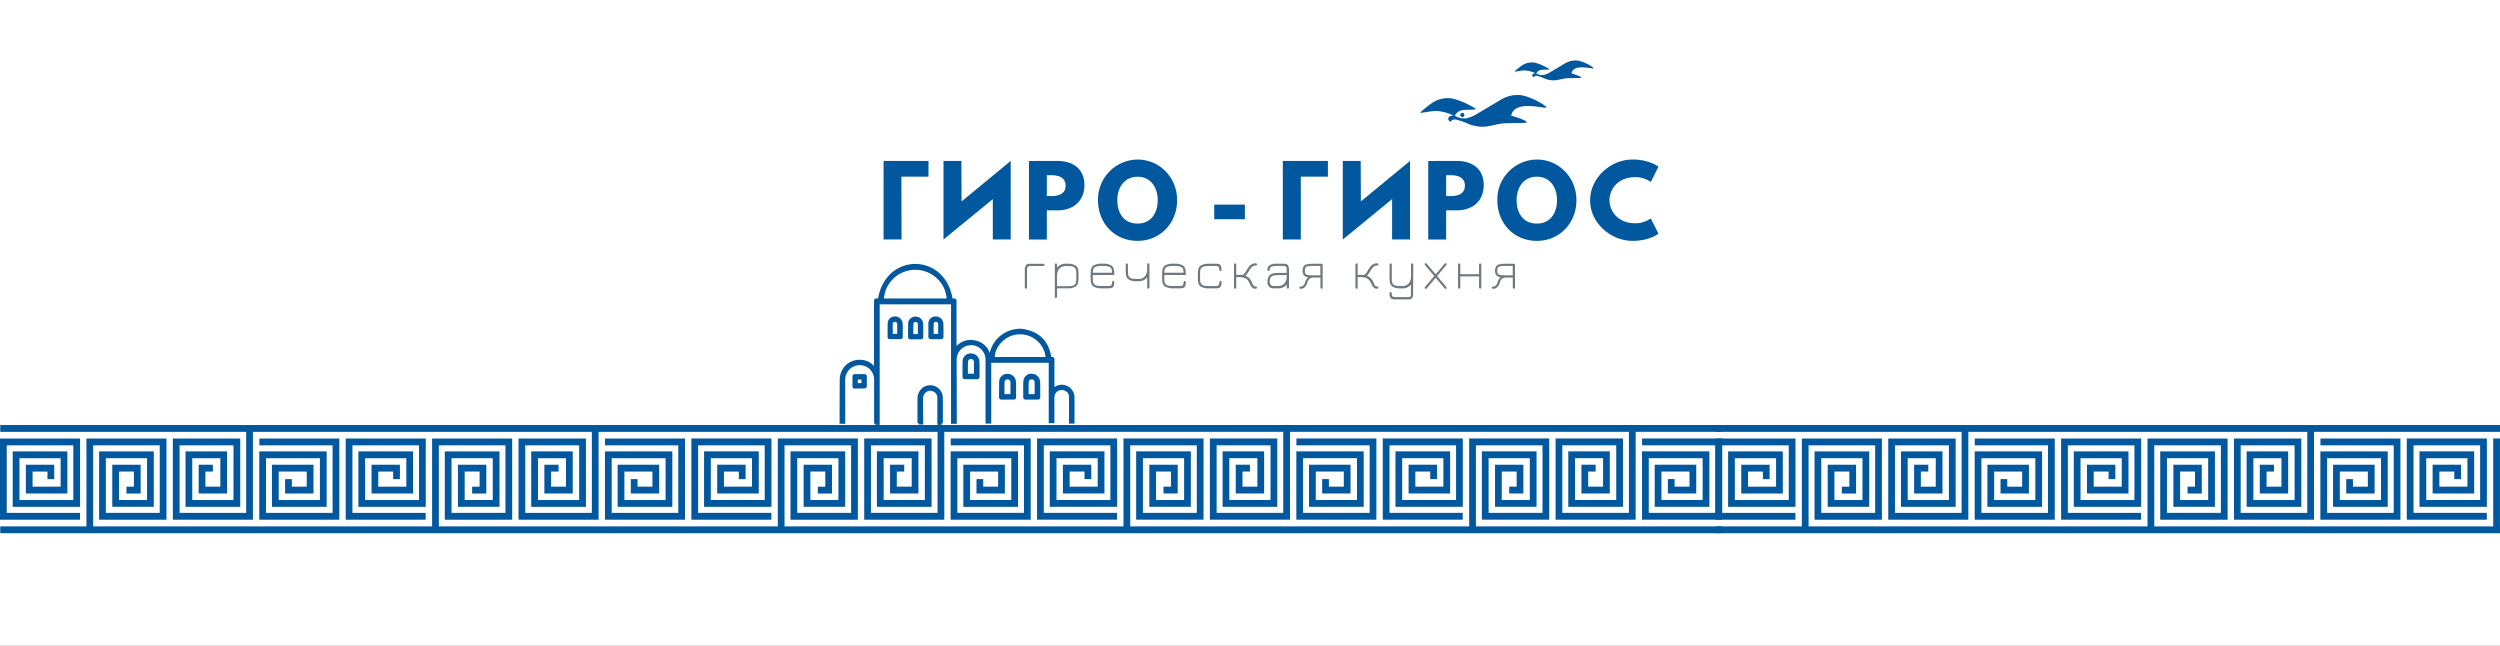 <?xml version="1.0" encoding="UTF-8"?> <svg xmlns="http://www.w3.org/2000/svg" width="1200" height="310" viewBox="0 0 1200 310" fill="none"><rect x="0" y="0" width="1200" height="310" fill="#333333" stroke="none"/><g clip-path="url(#clip0_1325_4)"><rect width="1200" height="310" fill="white"></rect><g clip-path="url(#clip1_1325_4)"><path d="M38.399 246.18H3.234V213.77H35.194V240.01H9.329V219.95H29.11V233.6H15.64V226.35H22.789V229.98H26.023V223.07H12.405V236.88H32.344V216.67H6.094V243.28H38.429V210.49H0V249.46H38.399V246.18Z" fill="#01589E"></path><path d="M136.853 229.98V236.88H150.471V223.07H130.541V243.28H156.792V216.67H124.447V249.46H162.876V210.49H124.487V213.77H159.642V246.18H127.682V219.95H153.557V240.01H133.776V226.35H147.236V233.6H140.087V229.98H136.853Z" fill="#01589E"></path><path d="M118.166 246.18H86.196V213.77H112.072V240.01H92.29V219.95H105.761V233.6H98.601V226.35H102.181V223.07H95.367V236.88H108.995V216.67H89.056V243.28H115.306V210.49H82.962V249.46H121.4V207.29H284.089V246.18H252.129V213.77H278.005V240.01H258.223V219.95H271.684V233.6H264.534V226.35H268.114V223.07H261.3V236.88H274.918V216.67H254.989V243.28H281.239V210.49H248.895V249.46H287.323V207.29H450.022V246.17H418.062V213.77H443.928V239.99H424.156V219.95H437.617V233.59H430.467V226.35H434.037V223.07V223.06H427.233V236.87V236.88H440.851V216.67V216.65H420.912V243.27H420.922V243.28H447.162V210.49V210.47H414.828V249.45V249.46H453.256V249.45V207.29H494.624V207.28H615.955V246.17H583.985V213.76H609.861V239.99H590.079V219.93H603.549V233.59H596.39V226.34H599.97V223.06H593.156V236.87H606.784V216.65H586.845V243.27H613.095V210.47H580.751V249.45H619.189V207.28H781.878V246.17H749.918V213.76H775.793V239.99H756.012V219.93H769.472V233.59H762.323V226.34H765.903V223.06H759.089V236.87H772.707V216.65H752.778V243.27H779.028V210.47H746.683V249.45H785.112V207.28H826.489V204H331.974V204.01H0.118V207.29H118.166V246.18Z" fill="#01589E"></path><path d="M191.956 229.98V223.07H178.338V236.88H198.268V216.67H172.017V243.28H204.362V210.49H165.933V249.46H204.322V246.18H169.167V213.77H201.127V240.01H175.252V219.95H195.033V233.6H181.573V226.35H188.722V229.98H191.956Z" fill="#01589E"></path><path d="M302.785 229.98V236.88H316.404V223.07H296.464V243.28H322.715V216.67H290.38V249.46H328.809V210.49H290.41V213.77H325.574V246.18H293.615V219.95H319.48V240.01H299.709V226.35H313.169V233.6H306.02V229.98H302.785Z" fill="#01589E"></path><path d="M370.295 243.28V210.49V210.47H331.856V210.49V249.45V249.46H370.255V246.18V246.17H335.09V213.77H367.06V239.99H341.185V219.95H360.966V233.59H347.496V226.35H354.645V229.96H354.655V229.98H357.889V223.07V223.06H344.261V236.87H344.271V236.88H364.2V216.67V216.65H337.95V243.27V243.28H370.295Z" fill="#01589E"></path><path d="M494.742 249.46V210.49V210.47H456.343V213.75V213.77H491.507V246.17H459.538V219.95H485.413V239.99H465.632V226.35H479.102V233.59H471.953V229.98H471.943V229.96H468.708V236.87H468.718V236.88H482.337V223.07V223.06H462.397V243.27V243.28H488.648V216.67V216.65H456.303V249.45V249.46H494.742Z" fill="#01589E"></path><path d="M523.812 229.96V223.06H510.194V236.87H530.133V216.65H503.883V243.27H536.218V210.47H497.789V249.45H536.188V246.17H501.023V213.75L532.983 213.76V239.99H507.118V219.93H526.899V233.59H513.429V226.34H520.578V229.96H523.812Z" fill="#01589E"></path><path d="M634.641 229.96V236.87H648.26V223.06H628.33V243.27H654.581V216.65H622.236V249.45H660.665V210.47H622.276V213.76H657.44V246.17H625.471V219.93H651.346V239.99H631.565V226.34H645.025V233.59H637.876V229.96H634.641Z" fill="#01589E"></path><path d="M689.745 229.96V223.06H676.127V236.87H696.056V216.65H669.816V243.27H702.151V210.47H663.722V249.45H702.111V246.17H666.956V213.76H698.916V239.99H673.041V219.93H692.822V233.59H679.362V226.34H686.511V229.96H689.745Z" fill="#01589E"></path><path d="M708.432 213.76H740.402V246.17H714.526V219.93H734.308V239.99H720.847V226.34H727.997V233.59H724.417V236.87H731.231V223.06H717.613V243.27H737.542V216.65H711.292V249.45H743.636V210.47H705.198V252.66H542.509V213.76H574.469V246.17H548.603V219.93H568.375V239.99H554.914V226.34H562.064V233.59H558.484V236.87H565.298V223.06H551.68V243.27H571.609V216.65H545.359V249.45H577.703V210.47H539.275V252.66H376.576V213.77H408.536V246.17H382.67V219.95H402.452V239.99H388.982V226.35H396.131V233.59H392.561V236.87V236.88H399.365V223.07V223.06H385.747V243.27V243.28H405.686V216.67H405.676V216.65H379.436V249.45V249.46H411.771V210.49V210.47H373.342V252.66H331.974V252.67H210.643V213.77H242.613V246.18H216.737V219.95H236.519V240.01H223.049V226.35H230.208V233.6H226.628V236.88H233.432V223.07H219.814V243.28H239.753V216.67H213.503V249.46H245.847V210.49H207.409V252.67H44.71V213.77H76.68V246.18H50.805V219.95H70.586V240.01H57.126V226.35H64.275V233.6H60.695V236.88H67.509V223.07H53.891V243.28H73.82V216.67H47.57V249.46H79.915V210.49H41.486V252.67H0.118V255.95H494.624V255.94H826.489V252.66H708.432V213.76Z" fill="#01589E"></path><path d="M788.199 210.47V213.76H823.363V246.17H791.403V219.93H817.269V239.99H797.498V226.34H810.958V233.59H803.809V229.96H800.574V236.87H814.192V223.06H794.263V243.27H820.504V216.65H788.169V249.45H826.598V210.47H788.199Z" fill="#01589E"></path><path d="M861.802 246.18H826.637V213.77H858.597V240.01H832.731V219.95H852.513V233.6H839.042V226.35H846.192V229.98H849.426V223.07H835.808V236.88H855.747V216.67H829.497V243.28H861.832V210.49H823.403V249.46H861.802V246.18Z" fill="#01589E"></path><path d="M960.255 229.98V236.88H973.874V223.07H953.944V243.28H980.194V216.67H947.85V249.46H986.279V210.49H947.889V213.77H983.044V246.18H951.084V219.95H976.96V240.01H957.179V226.35H970.639V233.6H963.49V229.98H960.255Z" fill="#01589E"></path><path d="M941.568 246.18H909.599V213.77H935.474V240.01H915.693V219.95H929.163V233.6H922.004V226.35H925.584V223.07H918.77V236.88H932.398V216.67H912.458V243.28H938.709V210.49H906.364V249.46H944.803V207.29H1107.49V246.18H1075.53V213.77H1101.41V240.01H1081.63V219.95H1095.09V233.6H1087.94V226.35H1091.52V223.07H1084.7V236.88H1098.32V216.67H1078.39V243.28H1104.64V210.49H1072.3V249.46H1110.73V207.29H1273.42V246.17H1241.46V213.77H1267.33V239.99H1247.56V219.95H1261.02V233.59H1253.87V226.35H1257.44V223.07V223.06H1250.64V236.87V236.88H1264.25V216.67V216.65H1244.31V243.27H1244.32V243.28H1270.56V210.49V210.47H1238.23V249.45V249.46H1276.66V249.45V207.29H1318.03V207.28H1439.36V246.17H1407.39V213.76H1433.26V239.99H1413.48V219.93H1426.95V233.59H1419.79V226.34H1423.37V223.06H1416.56V236.87H1430.19V216.65H1410.25V243.27H1436.5V210.47H1404.15V249.45H1442.59V207.28H1605.28V246.17H1573.32V213.76H1599.2V239.99H1579.41V219.93H1592.88V233.59H1585.73V226.34H1589.31V223.06H1582.49V236.87H1596.11V216.65H1576.18V243.27H1602.43V210.47H1570.09V249.45H1608.51V207.28H1649.89V204H1155.38V204.01H823.521V207.29H941.568V246.18Z" fill="#01589E"></path><path d="M1015.36 229.98V223.07H1001.74V236.88H1021.67V216.67H995.42V243.28H1027.76V210.49H989.336V249.46H1027.72V246.18H992.57V213.77H1024.53V240.01H998.654V219.95H1018.44V233.6H1004.98V226.35H1012.12V229.98H1015.36Z" fill="#01589E"></path><path d="M1126.19 229.98V236.88H1139.81V223.07H1119.87V243.28H1146.12V216.67H1113.78V249.46H1152.21V210.49H1113.81V213.77H1148.98V246.18H1117.02V219.95H1142.88V240.01H1123.11V226.35H1136.57V233.6H1129.42V229.98H1126.19Z" fill="#01589E"></path><path d="M1193.7 243.28V210.49V210.47H1155.26V210.49V249.45V249.46H1193.66V246.18V246.17H1158.49V213.77H1190.46V239.99H1164.59V219.95H1184.37V233.59H1170.9V226.35H1178.05V229.96H1178.06V229.98H1181.29V223.07V223.06H1167.66V236.87H1167.67V236.88H1187.6V216.67V216.65H1161.35V243.27V243.28H1193.7Z" fill="#01589E"></path><path d="M1531.83 213.76H1563.8V246.17H1537.93V219.93H1557.71V239.99H1544.25V226.34H1551.4V233.59H1547.82V236.87H1554.63V223.06H1541.02V243.27H1560.94V216.65H1534.69V249.45H1567.04V210.47H1528.6V252.66H1365.91V213.76H1397.87V246.17H1372.01V219.93H1391.78V239.99H1378.32V226.34H1385.47V233.59H1381.89V236.87H1388.7V223.06H1375.08V243.27H1395.01V216.65H1368.76V249.45H1401.11V210.47H1362.68V252.66H1199.98V213.77H1231.94V246.17H1206.07V219.95H1225.85V239.99H1212.38V226.35H1219.53V233.59H1215.96V236.87V236.88H1222.77V223.07V223.06H1209.15V243.27V243.28H1229.09V216.67H1229.08V216.65H1202.84V249.45V249.46H1235.17V210.49V210.47H1196.74V252.66H1155.38V252.67H1034.05V213.77H1066.02V246.18H1040.14V219.95H1059.92V240.01H1046.45V226.35H1053.61V233.6H1050.03V236.88H1056.84V223.07H1043.22V243.28H1063.16V216.67H1036.91V249.46H1069.25V210.49H1030.81V252.67H868.113V213.77H900.083V246.18H874.207V219.95H893.989V240.01H880.528V226.35H887.678V233.6H884.098V236.88H890.912V223.07H877.294V243.28H897.223V216.67H870.973V249.46H903.317V210.49H864.888V252.67H823.521V255.95H1318.03V255.94H1649.89V252.66H1531.83V213.76Z" fill="#01589E"></path></g><path d="M432.75 114.95H424.11V77.249H445.68V84.799H432.68L432.75 114.95Z" fill="#01589E"></path><path d="M476.55 114.95V95.57L452.88 114.95V77.249H461.47L461.56 96.669L485.14 77.249V114.95H476.55Z" fill="#01589E"></path><path d="M507.65 77.249C515 77.249 520.53 81.04 520.53 88.85C520.53 96.659 515 100.97 507.65 100.97H502.48V114.97H493.89V77.269L507.65 77.249ZM504.91 94.109C508.29 94.109 511.49 92.969 511.49 89.109C511.49 85.249 508.29 84.109 504.91 84.109H502.48V94.109H504.91Z" fill="#01589E"></path><path d="M546.03 76.56C556.5 76.56 565.03 85.06 565.03 96.08C565.03 107.1 556.9 115.63 546.03 115.63C534.88 115.63 527.03 107.09 527.03 96.08C526.988 93.548 527.446 91.033 528.38 88.68C529.313 86.326 530.703 84.181 532.469 82.367C534.235 80.552 536.342 79.105 538.669 78.109C540.997 77.112 543.498 76.586 546.03 76.56ZM546.03 107.32C552.89 107.32 555.72 101.7 555.72 96.08C555.72 90.46 552.72 84.83 546.03 84.83C539.34 84.83 536.3 90.45 536.3 96.08C536.3 101.71 539 107.32 546.03 107.32Z" fill="#01589E"></path><path d="M597.54 98.219V105.219H582.82V98.219H597.54Z" fill="#01589E"></path><path d="M624.39 114.95H615.75V77.249H637.39V84.799H624.39V114.95Z" fill="#01589E"></path><path d="M668.21 114.95V95.57L644.54 114.95V77.249H653.13L653.22 96.669L676.8 77.249V114.95H668.21Z" fill="#01589E"></path><path d="M699.31 77.249C706.67 77.249 712.2 81.04 712.2 88.85C712.2 96.659 706.67 100.97 699.31 100.97H694.15V114.97H685.55V77.269L699.31 77.249ZM696.57 94.109C699.95 94.109 703.15 92.969 703.15 89.109C703.15 85.249 699.95 84.109 696.57 84.109H694.15V94.109H696.57Z" fill="#01589E"></path><path d="M737.7 76.56C748.16 76.56 756.7 85.06 756.7 96.08C756.7 107.1 748.57 115.63 737.7 115.63C726.55 115.63 718.7 107.09 718.7 96.08C718.656 93.548 719.114 91.032 720.047 88.678C720.98 86.324 722.37 84.178 724.136 82.364C725.902 80.549 728.01 79.102 730.338 78.106C732.666 77.11 735.168 76.584 737.7 76.56ZM737.7 107.32C744.55 107.32 747.38 101.7 747.38 96.08C747.38 90.46 744.39 84.8 737.7 84.8C731.01 84.8 727.96 90.42 727.96 96.05C727.96 101.68 730.66 107.32 737.7 107.32Z" fill="#01589E"></path><path d="M792.39 104.85L796.05 112.16C796.05 112.16 791.84 115.63 783.66 115.63C773.02 115.63 763.24 106.95 763.24 96.17C763.24 85.39 772.97 76.56 783.66 76.56C791.84 76.56 796.05 80.03 796.05 80.03L792.39 87.35C790.216 85.842 787.636 85.029 784.99 85.02C776.35 85.02 772.56 91.02 772.56 96.08C772.56 101.14 776.35 107.18 784.99 107.18C787.636 107.17 790.216 106.357 792.39 104.85Z" fill="#01589E"></path><path d="M494.52 127.66C494.304 127.634 494.084 127.656 493.877 127.723C493.67 127.791 493.48 127.902 493.32 128.05C493.058 128.422 492.937 128.876 492.98 129.33V137.8C492.98 138.31 492.79 138.57 492.42 138.57C492.05 138.57 491.9 138.31 491.9 137.8V129.8C491.824 128.936 492.005 128.07 492.42 127.31C492.663 127.052 492.964 126.855 493.298 126.736C493.631 126.616 493.988 126.576 494.34 126.62H500.6C501.11 126.62 501.37 126.8 501.37 127.16C501.37 127.52 501.11 127.69 500.6 127.69L494.52 127.66Z" fill="#707980"></path><path d="M517.69 133.92C517.69 135.72 517.26 136.92 516.39 137.51C515.173 138.193 513.782 138.505 512.39 138.41H507.39V142.31C507.39 142.82 507.19 143.08 506.8 143.08C506.41 143.08 506.31 142.82 506.31 142.31V127.18C506.31 126.66 506.49 126.41 506.85 126.41C507.21 126.41 507.39 126.66 507.39 127.18V128.43C507.902 127.806 508.556 127.314 509.297 126.994C510.038 126.674 510.845 126.535 511.65 126.59H512.39C513.781 126.496 515.17 126.805 516.39 127.48C517.26 128.08 517.69 129.28 517.69 131.08V133.92ZM516.62 131.08C516.638 130.453 516.553 129.829 516.37 129.23C516.22 128.809 515.926 128.454 515.54 128.23C515.15 127.999 514.719 127.849 514.27 127.79C513.642 127.72 513.011 127.69 512.38 127.7H511.64C511.054 127.663 510.467 127.756 509.921 127.972C509.374 128.188 508.883 128.522 508.48 128.95C507.688 129.957 507.297 131.221 507.38 132.5V137.37H512.38C513.011 137.379 513.642 137.349 514.27 137.28C514.719 137.228 515.152 137.081 515.54 136.85C515.926 136.625 516.22 136.271 516.37 135.85C516.553 135.251 516.638 134.626 516.62 134V131.08Z" fill="#707980"></path><path d="M534.86 131.08V132H524.55V133.92C524.527 134.546 524.612 135.172 524.8 135.77C524.95 136.191 525.244 136.545 525.63 136.77C526.018 137.001 526.451 137.148 526.9 137.2C527.534 137.269 528.172 137.299 528.81 137.29H532.25C532.465 137.316 532.684 137.296 532.891 137.231C533.098 137.165 533.289 137.056 533.45 136.91C533.712 136.518 533.832 136.049 533.79 135.58C533.79 135.1 533.97 134.86 534.32 134.86C534.67 134.86 534.86 135.12 534.86 135.65C534.866 135.984 534.843 136.319 534.79 136.65C534.732 136.943 534.631 137.226 534.49 137.49C534.337 137.799 534.073 138.038 533.75 138.16C533.33 138.324 532.881 138.402 532.43 138.39H528.81C527.418 138.484 526.028 138.171 524.81 137.49C523.94 136.9 523.5 135.7 523.5 133.9V131.06C523.5 129.26 523.94 128.06 524.81 127.46C526.031 126.787 527.419 126.478 528.81 126.57H529.55C530.941 126.476 532.33 126.785 533.55 127.46C534.39 128.08 534.86 129.28 534.86 131.08ZM529.55 127.66H528.81C527.674 127.573 526.535 127.776 525.5 128.25C524.87 128.65 524.55 129.54 524.55 130.92H533.79C533.79 129.54 533.47 128.65 532.84 128.25C531.811 127.778 530.679 127.575 529.55 127.66Z" fill="#707980"></path><path d="M546.39 133.919C546.974 133.956 547.558 133.863 548.103 133.649C548.647 133.435 549.138 133.104 549.54 132.68C550.339 131.676 550.735 130.41 550.65 129.13V127.13C550.65 126.61 550.83 126.359 551.19 126.359C551.55 126.359 551.73 126.61 551.73 127.13V137.799C551.73 138.329 551.56 138.589 551.24 138.589C550.92 138.589 550.65 138.329 550.65 137.799V133.15C550.138 133.774 549.485 134.268 548.744 134.59C548.003 134.912 547.196 135.052 546.39 134.999H545.65C544.257 135.095 542.867 134.782 541.65 134.1C540.78 133.5 540.35 132.31 540.35 130.51V127.18C540.35 126.66 540.52 126.41 540.86 126.41C541.2 126.41 541.42 126.66 541.42 127.18V130.51C541.397 131.136 541.482 131.762 541.67 132.359C541.82 132.78 542.114 133.135 542.5 133.359C542.89 133.587 543.322 133.733 543.77 133.79C544.398 133.859 545.029 133.889 545.66 133.88L546.39 133.919Z" fill="#707980"></path><path d="M569.18 131.08V132H558.87V133.92C558.85 134.545 558.931 135.17 559.11 135.77C559.26 136.191 559.554 136.545 559.94 136.77C560.329 137 560.761 137.146 561.21 137.2C561.848 137.269 562.489 137.299 563.13 137.29H566.56C566.777 137.316 566.997 137.295 567.206 137.23C567.415 137.164 567.607 137.055 567.77 136.91C568.028 136.517 568.144 136.048 568.1 135.58C568.1 135.1 568.28 134.86 568.64 134.86C569 134.86 569.18 135.12 569.18 135.65C569.184 135.985 569.157 136.319 569.1 136.65C569.041 136.941 568.943 137.224 568.81 137.49C568.65 137.797 568.383 138.035 568.06 138.16C567.64 138.324 567.191 138.402 566.74 138.39H563.13C561.737 138.485 560.347 138.172 559.13 137.49C558.26 136.9 557.82 135.7 557.82 133.9V131.06C557.82 129.26 558.26 128.06 559.13 127.46C560.35 126.785 561.739 126.477 563.13 126.57H563.87C565.261 126.473 566.651 126.782 567.87 127.46C568.74 128.08 569.18 129.28 569.18 131.08ZM563.87 127.66H563.13C561.994 127.572 560.855 127.775 559.82 128.25C559.18 128.65 558.87 129.54 558.87 130.92H568.1C568.1 129.54 567.79 128.65 567.15 128.25C566.125 127.776 564.996 127.573 563.87 127.66Z" fill="#707980"></path><path d="M583.89 138.409H580.27C578.878 138.502 577.488 138.19 576.27 137.51C575.4 136.92 574.97 135.719 574.97 133.919V131.079C574.97 129.279 575.4 128.079 576.27 127.479C577.491 126.808 578.879 126.499 580.27 126.589H583.89C584.341 126.572 584.791 126.65 585.21 126.82C585.533 126.945 585.798 127.188 585.95 127.499C586.088 127.765 586.189 128.047 586.25 128.339C586.303 128.67 586.327 129.005 586.32 129.339C586.32 129.849 586.14 130.109 585.79 130.109C585.44 130.109 585.25 129.869 585.25 129.389C585.295 128.923 585.174 128.456 584.91 128.07C584.75 127.921 584.561 127.808 584.354 127.739C584.147 127.67 583.927 127.646 583.71 127.669H580.27C579.641 127.675 579.013 127.718 578.39 127.799C577.941 127.859 577.509 128.009 577.12 128.24C576.734 128.464 576.44 128.819 576.29 129.24C576.102 129.837 576.017 130.463 576.04 131.089V133.93C576.017 134.556 576.102 135.182 576.29 135.779C576.44 136.2 576.734 136.555 577.12 136.779C577.508 137.011 577.941 137.158 578.39 137.21C579.024 137.279 579.662 137.309 580.3 137.299H583.74C583.956 137.326 584.174 137.306 584.381 137.24C584.589 137.175 584.779 137.065 584.94 136.919C585.207 136.53 585.327 136.059 585.28 135.589C585.28 135.109 585.46 134.87 585.82 134.87C586.17 134.87 586.35 135.129 586.35 135.659C586.356 135.994 586.333 136.329 586.28 136.659C586.222 136.953 586.121 137.236 585.98 137.499C585.827 137.809 585.563 138.048 585.24 138.169C584.811 138.341 584.352 138.423 583.89 138.409Z" fill="#707980"></path><path d="M594.98 133.03H593.39V137.9C593.39 138.36 593.21 138.59 592.83 138.59C592.45 138.59 592.32 138.36 592.32 137.9V127.13C592.32 126.65 592.5 126.41 592.86 126.41C593.21 126.41 593.39 126.65 593.39 127.13V131.95H596.24C596.44 131.934 596.633 131.874 596.806 131.774C596.979 131.674 597.128 131.535 597.24 131.37C597.598 130.942 597.913 130.479 598.18 129.99C598.48 129.45 598.81 128.9 599.18 128.36C599.555 127.8 600.042 127.323 600.61 126.96C601.202 126.568 601.9 126.366 602.61 126.38C603.14 126.38 603.4 126.56 603.4 126.92C603.4 127.28 603.14 127.46 602.61 127.46C602.044 127.465 601.498 127.67 601.07 128.04C600.603 128.402 600.21 128.85 599.91 129.36C599.623 129.853 599.29 130.403 598.91 131.01C598.606 131.508 598.243 131.968 597.83 132.38C598.601 132.652 599.289 133.117 599.83 133.73C600.292 134.228 600.652 134.813 600.89 135.45C601.055 135.958 601.287 136.442 601.58 136.89C601.682 137.068 601.827 137.218 602.002 137.326C602.176 137.434 602.375 137.497 602.58 137.51C603.11 137.51 603.37 137.69 603.37 138.05C603.37 138.41 603.11 138.59 602.58 138.59C602.299 138.603 602.018 138.559 601.755 138.459C601.491 138.359 601.251 138.206 601.05 138.01C600.657 137.613 600.345 137.145 600.13 136.63C599.887 136.072 599.613 135.527 599.31 135C598.929 134.398 598.389 133.913 597.75 133.6C596.886 133.189 595.936 132.994 594.98 133.03Z" fill="#707980"></path><path d="M613.71 130.97H617.61V129.33C617.648 128.878 617.532 128.426 617.28 128.05C617.118 127.902 616.926 127.791 616.717 127.724C616.508 127.657 616.288 127.635 616.07 127.66H612.46C610.46 127.66 609.46 128.22 609.46 129.33C609.46 129.84 609.27 130.1 608.89 130.1C608.51 130.1 608.38 129.84 608.38 129.33C608.356 128.919 608.445 128.511 608.637 128.147C608.83 127.784 609.117 127.481 609.47 127.27C610.323 126.781 611.298 126.545 612.28 126.59H616.28C616.633 126.547 616.991 126.587 617.326 126.707C617.661 126.826 617.964 127.022 618.21 127.28C618.621 128.041 618.799 128.907 618.72 129.77V137.8C618.72 138.31 618.54 138.57 618.18 138.57C617.82 138.57 617.64 138.31 617.64 137.8V136.55C617.138 137.177 616.49 137.673 615.753 137.994C615.016 138.314 614.211 138.45 613.41 138.39H610.99C610.635 138.398 610.282 138.328 609.957 138.185C609.632 138.041 609.343 137.828 609.11 137.56C608.596 136.926 608.336 136.124 608.38 135.31C608.367 134.677 608.451 134.046 608.63 133.44C608.774 132.973 609.012 132.541 609.33 132.17C609.645 131.84 610.032 131.587 610.46 131.43C610.929 131.244 611.419 131.12 611.92 131.06C612.514 130.989 613.112 130.959 613.71 130.97ZM613.71 132.05C613.072 132.04 612.434 132.07 611.8 132.14C611.352 132.201 610.92 132.351 610.53 132.58C610.141 132.802 609.847 133.157 609.7 133.58C609.521 134.176 609.44 134.797 609.46 135.42C609.457 135.895 609.624 136.356 609.93 136.72C610.052 136.888 610.211 137.027 610.395 137.126C610.578 137.225 610.782 137.281 610.99 137.29H613.39C613.97 137.324 614.55 137.232 615.09 137.019C615.631 136.807 616.119 136.479 616.52 136.06C617.312 135.057 617.704 133.795 617.62 132.52V132.01L613.71 132.05Z" fill="#707980"></path><path d="M625.24 129.999C625.227 129.458 625.315 128.919 625.5 128.409C625.638 128.031 625.861 127.69 626.15 127.409C626.481 127.14 626.872 126.955 627.29 126.869C627.763 126.752 628.244 126.675 628.73 126.639C629.19 126.639 629.8 126.589 630.55 126.589H634.39C634.72 126.589 634.88 126.849 634.88 127.379V137.899C634.88 138.359 634.71 138.589 634.37 138.589C634.03 138.589 633.84 138.359 633.8 137.899V133.229H630.72C629.966 133.175 629.217 133.384 628.6 133.819C628.069 134.296 627.699 134.924 627.54 135.619C627.33 136.432 626.913 137.176 626.33 137.779C626.089 138.041 625.797 138.25 625.472 138.395C625.147 138.539 624.796 138.616 624.44 138.619C623.91 138.619 623.64 138.439 623.64 138.079C623.64 137.719 623.91 137.539 624.44 137.539C624.675 137.535 624.907 137.48 625.119 137.378C625.331 137.277 625.519 137.13 625.67 136.949C625.991 136.623 626.237 136.231 626.39 135.799L626.52 135.339C626.737 134.469 627.232 133.693 627.93 133.129C627.177 133.072 626.468 132.749 625.93 132.219C625.436 131.589 625.19 130.799 625.24 129.999ZM629.76 132.149H633.76V127.659H629.76C628.839 127.593 627.915 127.726 627.05 128.049C626.56 128.309 626.32 128.929 626.32 129.919C626.32 130.909 626.56 131.529 627.05 131.779C627.918 132.088 628.841 132.214 629.76 132.149Z" fill="#707980"></path><path d="M653.25 133.03H651.68V137.9C651.68 138.36 651.49 138.59 651.12 138.59C650.75 138.59 650.6 138.36 650.6 137.9V127.13C650.6 126.65 650.78 126.41 651.14 126.41C651.5 126.41 651.68 126.65 651.68 127.13V131.95H654.53C654.729 131.933 654.922 131.872 655.095 131.772C655.268 131.672 655.417 131.534 655.53 131.37C655.885 130.939 656.199 130.477 656.47 129.99C656.774 129.429 657.108 128.885 657.47 128.36C657.843 127.797 658.33 127.32 658.9 126.96C659.492 126.567 660.19 126.365 660.9 126.38C661.43 126.38 661.7 126.56 661.7 126.92C661.7 127.28 661.43 127.46 660.9 127.46C660.337 127.464 659.795 127.67 659.37 128.04C658.903 128.402 658.51 128.85 658.21 129.36C657.923 129.853 657.59 130.403 657.21 131.01C656.903 131.505 656.54 131.965 656.13 132.38C656.901 132.651 657.59 133.116 658.13 133.73C658.595 134.228 658.958 134.812 659.2 135.45C659.365 135.958 659.597 136.442 659.89 136.89C659.991 137.069 660.135 137.22 660.31 137.328C660.485 137.436 660.685 137.499 660.89 137.51C661.42 137.51 661.69 137.69 661.69 138.05C661.69 138.41 661.42 138.59 660.89 138.59C660.61 138.605 660.33 138.561 660.068 138.461C659.807 138.361 659.569 138.207 659.37 138.01C658.974 137.616 658.661 137.146 658.45 136.63C658.203 136.071 657.926 135.527 657.62 135C657.246 134.395 656.709 133.91 656.07 133.6C655.19 133.184 654.222 132.988 653.25 133.03Z" fill="#707980"></path><path d="M678.29 140.8C678.364 141.585 678.204 142.375 677.83 143.07C677.612 143.307 677.34 143.488 677.037 143.598C676.734 143.708 676.409 143.742 676.09 143.7H669.39C668.939 143.712 668.49 143.634 668.07 143.47C667.746 143.341 667.479 143.099 667.32 142.79C667.188 142.52 667.09 142.234 667.03 141.94C666.972 141.609 666.945 141.275 666.95 140.94C666.95 140.42 667.13 140.17 667.49 140.17C667.85 140.17 668.03 140.41 668.03 140.88C667.989 141.347 668.105 141.815 668.36 142.21C668.522 142.357 668.714 142.468 668.923 142.535C669.131 142.602 669.352 142.624 669.57 142.6H675.96C676.145 142.623 676.334 142.609 676.514 142.559C676.694 142.509 676.863 142.425 677.01 142.31C677.214 141.974 677.302 141.58 677.26 141.19V136.58C676.758 137.207 676.11 137.703 675.373 138.024C674.636 138.344 673.832 138.48 673.03 138.42H672.29C670.897 138.515 669.507 138.202 668.29 137.52C667.42 136.93 666.98 135.73 666.98 133.93V127.24C666.98 126.69 667.16 126.42 667.52 126.42C667.88 126.42 668.06 126.69 668.06 127.24V133.93C668.04 134.555 668.121 135.18 668.3 135.78C668.453 136.202 668.751 136.556 669.14 136.78C669.527 137.013 669.961 137.159 670.41 137.21C671.044 137.279 671.682 137.309 672.32 137.3H673.06C673.64 137.334 674.22 137.242 674.76 137.029C675.301 136.817 675.789 136.489 676.19 136.07C676.987 135.069 677.379 133.806 677.29 132.53V127.2C677.29 126.65 677.48 126.38 677.86 126.38C678.24 126.38 678.37 126.65 678.37 127.2L678.29 140.8Z" fill="#707980"></path><path d="M694.39 138.21C694.389 138.275 694.373 138.34 694.344 138.399C694.314 138.458 694.272 138.509 694.22 138.55C694.129 138.638 694.007 138.688 693.88 138.69C693.776 138.681 693.676 138.65 693.586 138.598C693.496 138.546 693.419 138.475 693.36 138.39L689.13 133.33L684.87 138.39C684.805 138.473 684.723 138.543 684.63 138.595C684.538 138.646 684.436 138.678 684.33 138.69C684.267 138.69 684.204 138.677 684.146 138.653C684.088 138.629 684.035 138.594 683.99 138.55C683.938 138.509 683.896 138.458 683.866 138.399C683.837 138.34 683.821 138.275 683.82 138.21C683.845 138.012 683.924 137.825 684.05 137.67L688.41 132.51L684.05 127.31C683.917 127.167 683.836 126.984 683.82 126.79C683.821 126.724 683.837 126.659 683.866 126.6C683.896 126.541 683.938 126.49 683.99 126.45C684.08 126.358 684.202 126.304 684.33 126.3C684.436 126.313 684.538 126.347 684.631 126.401C684.724 126.454 684.805 126.525 684.87 126.61L689.13 131.67L693.36 126.61C693.419 126.523 693.496 126.451 693.586 126.397C693.676 126.344 693.776 126.31 693.88 126.3C694.008 126.306 694.129 126.359 694.22 126.45C694.272 126.49 694.314 126.541 694.344 126.6C694.373 126.659 694.389 126.724 694.39 126.79C694.374 126.984 694.293 127.167 694.16 127.31L689.8 132.51L694.16 137.67C694.285 137.825 694.365 138.012 694.39 138.21Z" fill="#707980"></path><path d="M700.94 137.8C700.94 138.31 700.76 138.57 700.4 138.57C700.04 138.57 699.86 138.31 699.86 137.8V127.2C699.86 126.67 700.02 126.41 700.35 126.41C700.68 126.41 700.94 126.67 700.94 127.2V131.61H709.94V127.2C709.94 126.67 710.11 126.41 710.46 126.41C710.81 126.41 711.02 126.67 711.02 127.2V137.8C711.02 138.31 710.85 138.57 710.51 138.57C710.17 138.57 709.94 138.31 709.94 137.8V132.67H700.94V137.8Z" fill="#707980"></path><path d="M717.59 129.999C717.577 129.458 717.665 128.919 717.85 128.409C717.988 128.031 718.211 127.69 718.5 127.409C718.831 127.14 719.222 126.955 719.64 126.869C720.113 126.752 720.594 126.675 721.08 126.639C721.54 126.639 722.15 126.589 722.9 126.589H726.72C727.05 126.589 727.21 126.849 727.21 127.379V137.899C727.21 138.359 727.04 138.589 726.7 138.589C726.36 138.589 726.17 138.359 726.13 137.899V133.229H723.06C722.303 133.177 721.552 133.385 720.93 133.819C720.418 134.301 720.068 134.93 719.93 135.619C719.711 136.431 719.292 137.173 718.71 137.779C718.469 138.041 718.177 138.25 717.852 138.395C717.527 138.539 717.176 138.616 716.82 138.619C716.29 138.619 716.03 138.439 716.03 138.079C716.03 137.719 716.29 137.539 716.82 137.539C717.055 137.535 717.287 137.48 717.499 137.378C717.711 137.277 717.899 137.13 718.05 136.949C718.375 136.615 718.621 136.212 718.77 135.769L718.9 135.309C719.117 134.439 719.612 133.663 720.31 133.099C719.557 133.042 718.848 132.719 718.31 132.189C717.812 131.571 717.556 130.793 717.59 129.999ZM722.11 132.149H726.11V127.659H722.11C721.189 127.593 720.265 127.726 719.4 128.049C718.91 128.309 718.67 128.929 718.67 129.919C718.67 130.909 718.91 131.529 719.4 131.779C720.268 132.088 721.191 132.214 722.11 132.149Z" fill="#707980"></path><path d="M452.04 203.939H449.93C449.93 203.839 449.93 193.939 449.93 190.699C449.918 190.157 449.76 189.627 449.471 189.168C449.182 188.708 448.774 188.335 448.29 188.089C447.784 187.766 447.2 187.586 446.6 187.566C446 187.547 445.406 187.69 444.88 187.979C444.318 188.304 443.853 188.772 443.533 189.337C443.213 189.901 443.05 190.541 443.06 191.189C443.01 194.249 443.17 203.689 443.18 203.779H441.07C441.07 203.729 441.07 203.509 441.07 203.179H440.39C440.39 203.089 440.39 194.499 440.39 191.269C440.381 190.276 440.6 189.293 441.03 188.397C441.46 187.501 442.089 186.715 442.87 186.099C443.798 185.416 444.901 185.01 446.051 184.927C447.201 184.845 448.35 185.09 449.367 185.634C450.383 186.178 451.224 186.999 451.793 188.002C452.361 189.005 452.634 190.148 452.58 191.299C452.58 194.619 452.58 203.049 452.58 203.129H452.05L452.04 203.939ZM422.25 203.939H420.14V203.379H419.58V182.319C419.589 181.288 419.375 180.267 418.952 179.326C418.529 178.386 417.907 177.547 417.13 176.869C416.109 176.029 414.871 175.494 413.559 175.328C412.247 175.162 410.915 175.371 409.717 175.931C408.518 176.491 407.503 177.379 406.789 178.492C406.075 179.604 405.69 180.897 405.68 182.219C405.68 186.879 405.73 203.269 405.73 203.429H403.63V203.359H403C403 203.189 403 186.649 403.07 182.359C403.052 181.011 403.315 179.674 403.842 178.433C404.368 177.191 405.148 176.073 406.13 175.149C407.127 174.253 408.3 173.574 409.574 173.157C410.849 172.741 412.196 172.595 413.53 172.729C415.832 172.89 417.983 173.937 419.53 175.649V144.289C419.53 144.15 419.557 144.012 419.61 143.884C419.664 143.755 419.742 143.638 419.84 143.539C420.042 143.346 420.311 143.239 420.59 143.239H421.5C422.12 138.814 424.158 134.708 427.31 131.539C430.538 128.417 434.854 126.671 439.345 126.671C443.836 126.671 448.152 128.417 451.38 131.539C454.541 134.705 456.582 138.817 457.19 143.249H458.08C458.358 143.252 458.623 143.364 458.82 143.56C459.016 143.756 459.127 144.022 459.13 144.299V166.059C460.238 164.884 461.633 164.018 463.179 163.548C464.724 163.078 466.365 163.02 467.94 163.379C469.558 163.645 471.075 164.343 472.33 165.399C473.585 166.455 474.532 167.83 475.07 169.379C475.685 166.67 477.051 164.189 479.01 162.219C481.702 159.536 485.302 157.958 489.1 157.799C489.26 157.799 490.1 157.799 490.37 157.799C498.55 158.889 503.37 163.439 504.6 171.309H505.12C505.381 171.322 505.629 171.431 505.814 171.616C505.999 171.801 506.108 172.048 506.12 172.309V185.799C507.035 185.149 508.113 184.763 509.233 184.684C510.353 184.606 511.474 184.838 512.471 185.354C513.468 185.871 514.304 186.653 514.886 187.613C515.468 188.574 515.774 189.676 515.77 190.799C515.77 194.349 515.77 203.229 515.77 203.319H515.23H513.13C513.13 203.229 513.13 194.249 513.13 190.219C513.098 189.701 512.931 189.2 512.647 188.766C512.363 188.331 511.972 187.977 511.51 187.739C510.984 187.402 510.378 187.212 509.754 187.188C509.13 187.164 508.511 187.307 507.961 187.603C507.411 187.899 506.951 188.336 506.627 188.87C506.303 189.404 506.128 190.015 506.12 190.639C506.06 192.989 506.12 195.389 506.12 197.699C506.12 198.699 506.12 199.779 506.12 200.819V203.149H504.01H503.39V174.149H475.79V203.339H473.06C473.06 203.119 473.06 181.169 473.06 172.759C473.071 171.672 472.832 170.596 472.362 169.615C471.892 168.634 471.204 167.773 470.35 167.099C469.308 166.306 468.063 165.822 466.759 165.705C465.454 165.588 464.143 165.842 462.977 166.438C461.81 167.034 460.836 167.947 460.166 169.073C459.496 170.198 459.158 171.49 459.19 172.799C459.19 182.299 459.27 203.219 459.27 203.429H456.5V146.089H422.25V203.939ZM477.46 171.349H501.85C501.561 168.446 500.208 165.753 498.05 163.789C496.803 162.621 495.326 161.725 493.713 161.159C492.101 160.592 490.388 160.368 488.684 160.501C486.98 160.634 485.323 161.12 483.817 161.929C482.312 162.738 480.991 163.852 479.94 165.199C478.447 166.909 477.573 169.072 477.46 171.339V171.349ZM424.3 143.249H454.39C454.128 139.831 452.673 136.614 450.28 134.159C448.878 132.698 447.198 131.532 445.338 130.73C443.478 129.928 441.476 129.507 439.451 129.491C437.426 129.475 435.418 129.865 433.545 130.638C431.673 131.41 429.975 132.55 428.55 133.989C426.072 136.465 424.565 139.747 424.3 143.239V143.249Z" fill="#01589E"></path><path d="M442.09 162.89H436.91C436.631 162.887 436.364 162.774 436.167 162.576C435.97 162.377 435.86 162.109 435.86 161.83C435.86 161.18 435.86 160.51 435.86 159.83C435.86 158.26 435.86 156.65 435.91 155.04C435.955 154.592 436.088 154.158 436.301 153.762C436.513 153.366 436.802 153.016 437.151 152.732C437.499 152.448 437.9 152.235 438.33 152.106C438.761 151.977 439.213 151.934 439.66 151.98C440.543 152.005 441.386 152.357 442.023 152.969C442.661 153.581 443.048 154.408 443.11 155.29C443.18 156.15 443.17 157.01 443.16 157.83V161.83C443.16 161.97 443.132 162.108 443.078 162.238C443.024 162.367 442.945 162.484 442.846 162.583C442.747 162.681 442.628 162.759 442.499 162.812C442.369 162.864 442.23 162.891 442.09 162.89ZM438.39 160.35H440.57V159.56C440.57 158.17 440.57 156.85 440.57 155.56C440.57 155.294 440.465 155.04 440.277 154.852C440.09 154.665 439.835 154.56 439.57 154.56C439.14 154.56 438.48 154.73 438.44 155.37C438.36 156.73 438.37 158.09 438.39 159.53C438.39 159.8 438.39 160.09 438.39 160.35Z" fill="#01589E"></path><path d="M410.18 186.539C410.044 186.54 409.91 186.512 409.785 186.459C409.661 186.406 409.548 186.327 409.455 186.229C409.361 186.131 409.288 186.015 409.241 185.888C409.194 185.76 409.173 185.625 409.18 185.489V180.649C409.173 180.514 409.194 180.379 409.241 180.251C409.288 180.124 409.361 180.008 409.455 179.91C409.548 179.812 409.661 179.733 409.785 179.68C409.91 179.627 410.044 179.599 410.18 179.599H415.02C415.16 179.592 415.299 179.615 415.43 179.665C415.561 179.715 415.679 179.792 415.778 179.891C415.877 179.99 415.954 180.109 416.005 180.239C416.055 180.37 416.077 180.51 416.07 180.649V185.369C416.077 185.505 416.056 185.64 416.009 185.768C415.961 185.895 415.889 186.011 415.795 186.109C415.702 186.207 415.589 186.286 415.465 186.339C415.34 186.392 415.206 186.42 415.07 186.419C415.07 186.419 411.92 186.529 410.2 186.539H410.18ZM411.75 183.899H413.49V182.169H411.75V183.899Z" fill="#01589E"></path><path d="M432.21 162.799H427.03C426.894 162.8 426.76 162.772 426.635 162.719C426.511 162.666 426.398 162.587 426.305 162.489C426.211 162.391 426.138 162.275 426.091 162.148C426.044 162.02 426.023 161.885 426.03 161.749C426.03 161.099 426.03 160.419 426.03 159.749C426.03 158.179 426.03 156.56 426.08 154.96C426.125 154.512 426.258 154.078 426.471 153.682C426.683 153.286 426.972 152.936 427.321 152.652C427.669 152.368 428.07 152.155 428.5 152.026C428.931 151.897 429.383 151.854 429.83 151.9C430.713 151.925 431.556 152.277 432.193 152.889C432.831 153.501 433.218 154.328 433.28 155.21C433.35 156.07 433.34 156.929 433.33 157.749C433.33 158.079 433.33 158.409 433.33 158.749V161.749C433.338 161.896 433.315 162.042 433.26 162.178C433.206 162.314 433.122 162.436 433.016 162.536C432.909 162.637 432.781 162.712 432.642 162.758C432.503 162.803 432.355 162.817 432.21 162.799ZM428.49 160.27H430.67V159.479C430.67 158.089 430.67 156.769 430.67 155.479C430.67 155.214 430.565 154.96 430.377 154.772C430.19 154.585 429.935 154.479 429.67 154.479C429.24 154.479 428.58 154.65 428.54 155.29C428.46 156.65 428.47 158.009 428.54 159.439C428.49 159.729 428.49 159.99 428.49 160.26V160.27Z" fill="#01589E"></path><path d="M451.85 162.8H446.68C446.541 162.801 446.404 162.775 446.275 162.722C446.147 162.67 446.03 162.593 445.931 162.496C445.832 162.398 445.754 162.282 445.701 162.154C445.647 162.026 445.62 161.888 445.62 161.75C445.62 161.1 445.62 160.43 445.62 159.75C445.62 158.18 445.62 156.56 445.62 154.96C445.664 154.512 445.796 154.077 446.008 153.68C446.221 153.284 446.509 152.933 446.858 152.649C447.207 152.364 447.608 152.152 448.039 152.023C448.47 151.895 448.923 151.853 449.37 151.9C450.252 151.925 451.093 152.278 451.729 152.89C452.365 153.502 452.751 154.329 452.81 155.21C452.874 156.055 452.895 156.902 452.87 157.75C452.87 158.08 452.87 158.41 452.87 158.75C452.87 159.41 452.87 160.07 452.87 160.75V161.75C452.877 161.887 452.855 162.024 452.807 162.152C452.759 162.281 452.684 162.398 452.589 162.497C452.493 162.595 452.378 162.673 452.251 162.725C452.124 162.777 451.987 162.802 451.85 162.8ZM448.14 160.27H450.32V159.479C450.32 158.089 450.32 156.769 450.32 155.479C450.32 155.214 450.215 154.96 450.027 154.772C449.84 154.585 449.585 154.479 449.32 154.479C448.89 154.479 448.23 154.65 448.19 155.29C448.1 156.65 448.12 158.01 448.14 159.44C448.14 159.73 448.14 159.99 448.14 160.26V160.27Z" fill="#01589E"></path><path d="M469.11 182H463.06C462.92 182.007 462.78 181.985 462.65 181.934C462.519 181.884 462.4 181.807 462.301 181.708C462.202 181.609 462.125 181.49 462.075 181.36C462.025 181.229 462.003 181.089 462.01 180.95C462.01 180.18 462.01 179.39 462.01 178.63C462.01 176.81 461.96 174.92 462.07 173.06C462.12 172.56 462.268 172.075 462.506 171.633C462.744 171.191 463.067 170.8 463.456 170.484C463.845 170.167 464.294 169.93 464.775 169.787C465.256 169.644 465.761 169.597 466.26 169.65C467.246 169.681 468.186 170.077 468.899 170.76C469.612 171.443 470.046 172.365 470.12 173.35C470.191 174.348 470.211 175.349 470.18 176.35C470.18 176.73 470.18 177.11 470.18 177.49V180.99C470.182 181.128 470.155 181.265 470.101 181.392C470.047 181.52 469.967 181.634 469.866 181.729C469.766 181.824 469.647 181.897 469.516 181.944C469.386 181.99 469.248 182.009 469.11 182ZM464.59 179.39H467.48C467.48 179.02 467.48 178.66 467.48 178.29C467.48 176.66 467.48 175.12 467.48 173.58C467.46 173.241 467.313 172.922 467.068 172.686C466.824 172.451 466.499 172.317 466.16 172.31C465.989 172.28 465.813 172.285 465.644 172.324C465.475 172.364 465.316 172.437 465.176 172.54C465.036 172.643 464.918 172.773 464.829 172.922C464.74 173.072 464.683 173.237 464.66 173.41C464.56 175.01 464.58 176.6 464.6 178.29C464.59 178.65 464.59 179.02 464.59 179.39Z" fill="#01589E"></path><path d="M486.64 191.8H480.59C480.45 191.807 480.31 191.785 480.18 191.734C480.049 191.684 479.93 191.607 479.831 191.508C479.733 191.409 479.655 191.29 479.605 191.16C479.555 191.029 479.533 190.889 479.54 190.75C479.54 189.98 479.54 189.19 479.54 188.44C479.54 186.61 479.54 184.72 479.61 182.86C479.659 182.36 479.806 181.874 480.043 181.431C480.281 180.989 480.604 180.597 480.993 180.28C481.383 179.963 481.832 179.726 482.313 179.584C482.795 179.441 483.3 179.396 483.8 179.45C484.786 179.481 485.726 179.877 486.439 180.56C487.152 181.243 487.586 182.165 487.66 183.15C487.74 184.15 487.73 185.15 487.72 186.15C487.72 186.53 487.72 186.91 487.72 187.29C487.72 188.06 487.72 188.83 487.72 189.65V190.79C487.722 190.929 487.694 191.067 487.64 191.195C487.585 191.323 487.505 191.438 487.403 191.533C487.301 191.628 487.181 191.701 487.05 191.747C486.918 191.793 486.779 191.811 486.64 191.8ZM482.13 189.19H485.02C485.02 188.82 485.02 188.46 485.02 188.1C485.02 186.46 485.02 184.92 485.02 183.38C485.002 183.042 484.857 182.723 484.614 182.487C484.371 182.252 484.048 182.117 483.71 182.11C483.538 182.08 483.362 182.085 483.192 182.125C483.022 182.166 482.863 182.24 482.722 182.344C482.582 182.447 482.465 182.579 482.376 182.729C482.288 182.88 482.232 183.047 482.21 183.22C482.1 184.81 482.13 186.4 482.15 188.09C482.12 188.4 482.13 188.8 482.13 189.14V189.19Z" fill="#01589E"></path><path d="M498.25 191.8H492.2C492.06 191.807 491.92 191.785 491.79 191.734C491.659 191.684 491.54 191.607 491.441 191.508C491.342 191.409 491.265 191.29 491.215 191.16C491.165 191.029 491.143 190.889 491.15 190.75C491.15 189.98 491.15 189.19 491.15 188.44C491.15 186.61 491.1 184.72 491.21 182.86C491.254 182.357 491.397 181.867 491.632 181.42C491.866 180.973 492.187 180.577 492.576 180.255C492.965 179.933 493.414 179.692 493.897 179.545C494.38 179.398 494.888 179.349 495.39 179.4C496.376 179.431 497.316 179.827 498.029 180.51C498.742 181.193 499.176 182.115 499.25 183.1C499.324 184.098 499.348 185.099 499.32 186.1C499.32 186.48 499.32 186.86 499.32 187.24V190.74C499.329 190.882 499.307 191.025 499.256 191.158C499.206 191.291 499.127 191.412 499.026 191.513C498.924 191.613 498.803 191.691 498.669 191.74C498.535 191.79 498.392 191.81 498.25 191.8ZM493.74 189.19H496.63C496.63 188.82 496.63 188.46 496.63 188.1C496.63 186.46 496.63 184.92 496.63 183.38C496.61 183.041 496.463 182.722 496.218 182.486C495.974 182.251 495.649 182.117 495.31 182.11C495.138 182.08 494.962 182.085 494.792 182.125C494.622 182.166 494.463 182.24 494.322 182.344C494.182 182.447 494.064 182.579 493.976 182.729C493.888 182.88 493.832 183.047 493.81 183.22C493.71 184.81 493.73 186.4 493.75 188.09C493.73 188.4 493.73 188.8 493.74 189.14V189.19Z" fill="#01589E"></path><path d="M698.28 55.58C698.666 54.824 699.233 54.176 699.932 53.695C700.63 53.213 701.437 52.912 702.28 52.819C704.06 52.55 708.37 52.819 708.36 52.349C708.35 51.88 700.3 47.42 695.78 47.12C692.638 46.925 689.528 47.838 686.99 49.7C685.37 50.83 681.62 53.76 681.83 54.099C682.04 54.44 687.11 53.1 689.83 53.26C692.579 53.504 695.26 54.25 697.74 55.459C696.55 55.51 695.49 55.569 695.19 56.749C694.98 57.58 695.58 58.08 696.29 58.489C697.05 57.059 698.4 57.279 699.55 57.55C701.083 57.932 702.579 58.451 704.02 59.099C707.006 60.546 710.346 61.102 713.64 60.7C715.45 60.41 717.26 60.029 719.04 59.59C723.22 58.59 732.91 59.489 732.86 58.66C732.81 57.83 728.02 56.26 725.37 55.51C726.89 47.51 741.96 52.46 742.25 51.62C742.54 50.78 734.15 45.92 729.44 45.62C726.285 45.421 723.144 46.192 720.44 47.83C716.66 50.05 712.91 52.34 709.13 54.559C707.453 55.656 705.583 56.423 703.62 56.819C701.769 56.99 699.912 56.555 698.33 55.58" fill="#01589E"></path><path d="M700.92 55.17C700.92 55.367 700.979 55.561 701.089 55.725C701.198 55.89 701.355 56.018 701.537 56.093C701.72 56.169 701.921 56.189 702.115 56.15C702.309 56.112 702.487 56.017 702.627 55.877C702.767 55.737 702.862 55.559 702.901 55.365C702.939 55.171 702.919 54.97 702.844 54.787C702.768 54.604 702.64 54.448 702.476 54.338C702.311 54.228 702.118 54.17 701.92 54.17C701.655 54.17 701.4 54.275 701.213 54.462C701.025 54.65 700.92 54.904 700.92 55.17Z" fill="#01589E"></path><path d="M737.39 35.26C737.633 34.788 737.988 34.384 738.424 34.082C738.86 33.78 739.363 33.591 739.89 33.529C741.01 33.359 743.71 33.529 743.7 33.239C743.69 32.95 738.65 30.149 735.82 29.959C733.848 29.842 731.896 30.415 730.3 31.579C729.3 32.289 726.94 34.12 727.07 34.34C727.2 34.559 730.38 33.679 732.07 33.809C733.808 33.956 735.503 34.424 737.07 35.19C736.33 35.19 735.67 35.26 735.48 35.999C735.35 36.52 735.72 36.83 736.16 37.09C736.64 36.19 737.49 36.33 738.16 36.499C739.121 36.748 740.058 37.083 740.96 37.499C742.825 38.394 744.906 38.741 746.96 38.499C748.1 38.309 749.23 38.069 750.35 37.8C752.97 37.16 759.04 37.73 759.01 37.219C758.98 36.709 756.01 35.709 754.31 35.219C755.31 30.22 764.71 33.309 764.89 32.779C765.07 32.249 759.82 29.209 756.89 29.02C754.91 28.894 752.939 29.375 751.24 30.399C748.87 31.799 746.52 33.23 744.15 34.62C743.102 35.31 741.93 35.792 740.7 36.039C739.538 36.145 738.373 35.871 737.38 35.26" fill="#01589E"></path></g><defs><clipPath id="clip0_1325_4"><rect width="1200" height="310" fill="white"></rect></clipPath><clipPath id="clip1_1325_4"><rect width="1420" height="52" fill="white" transform="translate(0 204)"></rect></clipPath></defs></svg> 